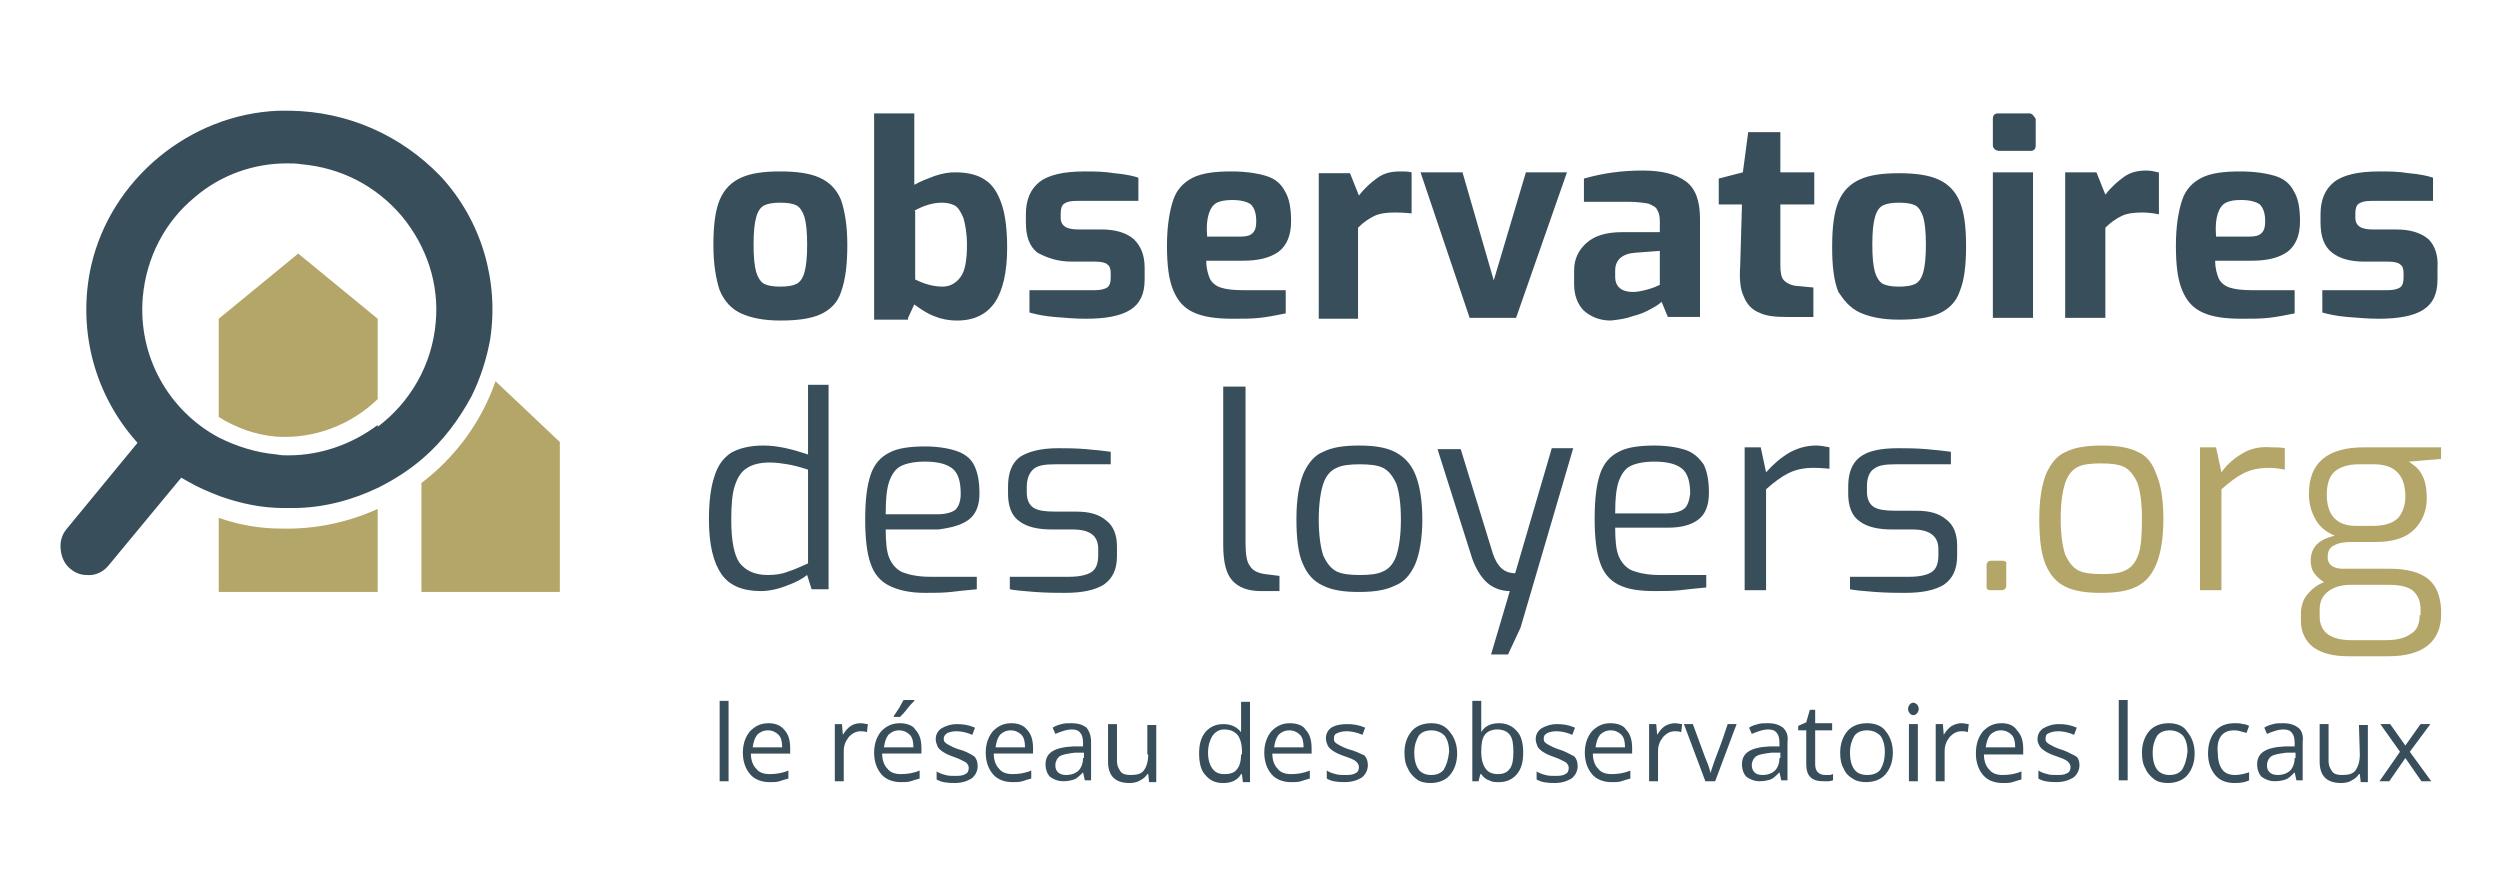 <svg xmlns="http://www.w3.org/2000/svg" viewBox="0 0 280 100"><path d="M80.6 78.5v9h1v-9h-1zm5.5 2.5c-.9 0-1.5.3-2.1.9-.5.6-.8 1.4-.8 2.4s.3 1.8.8 2.4c.5.6 1.3.9 2.2.9.4 0 .8 0 1.1-.1.3-.1.6-.2 1-.3v-.9c-.7.3-1.4.4-2.1.4-.7 0-1.2-.2-1.5-.6-.4-.4-.6-1-.6-1.7h4.4v-.6c0-.9-.2-1.6-.7-2.1-.3-.4-.9-.7-1.7-.7zm-1.8 2.7c.1-.6.2-1 .5-1.4.3-.3.7-.5 1.2-.5s.9.2 1.2.5c.3.3.4.8.4 1.4h-3.3zm11-2.4c-.3.2-.6.5-.9 1l-.1-1.2h-.8v6.4h1v-3.4c0-.6.2-1.1.6-1.6.4-.4.8-.6 1.3-.6.2 0 .4 0 .7.1l.1-.9c-.2 0-.5-.1-.8-.1-.4 0-.8.1-1.1.3zm5.5-.3c-.9 0-1.5.3-2.1.9-.5.6-.8 1.4-.8 2.4s.3 1.8.8 2.4c.5.6 1.3.9 2.2.9.4 0 .8 0 1.1-.1.3-.1.6-.2 1-.3v-.9c-.7.3-1.4.4-2.1.4-.7 0-1.2-.2-1.5-.6-.4-.4-.6-1-.6-1.7h4.4v-.6c0-.9-.2-1.6-.7-2.1-.2-.4-.9-.7-1.7-.7zM99 83.7c.1-.6.2-1 .5-1.4.3-.3.7-.5 1.2-.5s.9.2 1.2.5c.3.3.4.8.4 1.4H99zm2.6-4.3c.3-.4.6-.7.8-.9v-.1h-1.2c-.1.2-.3.5-.5.9l-.6.9v.1h.7c.2-.2.5-.5.8-.9zm5.7 4.5c-.6-.2-.9-.4-1.1-.5-.2-.1-.3-.2-.4-.3-.1-.1-.1-.3-.1-.4 0-.2.1-.4.4-.6.2-.1.6-.2 1-.2.5 0 1.1.1 1.8.4l.3-.8c-.7-.3-1.3-.4-2-.4s-1.3.2-1.8.5c-.4.3-.6.7-.6 1.2 0 .3.1.5.2.8.1.2.3.4.6.6.3.2.7.4 1.3.6.6.2 1.1.5 1.3.6.2.2.3.4.3.6 0 .3-.1.6-.4.7-.3.2-.7.2-1.2.2-.3 0-.7 0-1-.1-.4-.1-.7-.2-1-.4v.9c.5.3 1.1.4 2 .4.8 0 1.4-.2 1.9-.5.4-.3.7-.8.7-1.4 0-.4-.1-.8-.4-1.1-.5-.3-1-.6-1.8-.8zm6-2.9c-.9 0-1.5.3-2.1.9-.5.6-.8 1.4-.8 2.4s.3 1.8.8 2.4c.5.6 1.3.9 2.2.9.4 0 .8 0 1.1-.1.3-.1.6-.2 1-.3v-.9c-.7.3-1.4.4-2.1.4-.7 0-1.2-.2-1.5-.6-.4-.4-.6-1-.6-1.7h4.4v-.6c0-.9-.2-1.6-.7-2.1-.3-.4-.9-.7-1.7-.7zm-1.8 2.7c.1-.6.2-1 .5-1.4.3-.3.7-.5 1.2-.5s.9.2 1.2.5c.3.3.4.8.4 1.4h-3.3zm10.2-2.2c-.4-.3-.9-.5-1.7-.5-.4 0-.8 0-1.1.1-.4.1-.7.2-1 .4l.3.7c.7-.3 1.3-.5 1.8-.5s.8.1 1 .4c.2.2.3.6.3 1.1v.4h-1.1c-2.1.1-3.1.7-3.1 2 0 .6.2 1.1.5 1.4.4.3.9.5 1.5.5.5 0 .9-.1 1.2-.2.3-.1.6-.4 1-.8l.2.9h.7v-4.3c0-.7-.2-1.2-.5-1.6zm-.4 3.4c0 .6-.2 1.1-.5 1.4-.3.3-.8.5-1.4.5-.4 0-.7-.1-.9-.3-.2-.2-.3-.4-.3-.8s.2-.8.5-1c.3-.2.9-.3 1.7-.4h1v.6zm7.3-.4c0 .8-.2 1.4-.5 1.8-.3.4-.8.5-1.5.5-.5 0-.9-.1-1.1-.4-.2-.3-.4-.6-.4-1.2v-4.1h-1v4.2c0 .8.2 1.4.6 1.8.4.4 1 .6 1.8.6.5 0 .9-.1 1.2-.3.4-.2.6-.4.8-.7h.1l.1.9h.8v-6.4h-1v3.3zM139 81v1c-.5-.6-1.1-.9-2-.9-.8 0-1.5.3-2 .9-.5.6-.7 1.4-.7 2.4s.2 1.9.7 2.4c.5.6 1.1.9 2 .9.9 0 1.6-.3 2-1h.1l.1.9h.8v-9h-1V81zm0 3.5c0 .8-.2 1.4-.5 1.7-.3.4-.8.5-1.4.5-.6 0-1-.2-1.3-.6-.3-.4-.5-1-.5-1.8s.2-1.4.5-1.9c.3-.4.7-.7 1.3-.7.7 0 1.1.2 1.5.6.3.4.5 1 .5 1.9v.3zm5.5-3.5c-.9 0-1.5.3-2.1.9-.5.6-.8 1.4-.8 2.4s.3 1.8.8 2.4c.5.6 1.3.9 2.2.9.4 0 .8 0 1.1-.1.3-.1.6-.2 1-.3v-.9c-.7.3-1.4.4-2.1.4-.7 0-1.2-.2-1.5-.6-.4-.4-.6-1-.6-1.7h4.4v-.6c0-.9-.2-1.6-.7-2.1-.2-.4-.9-.7-1.7-.7zm-1.8 2.7c.1-.6.2-1 .5-1.4.3-.3.7-.5 1.2-.5s.9.2 1.2.5c.3.3.4.8.4 1.4h-3.3zm8.3.2c-.6-.2-.9-.4-1.1-.5-.2-.1-.3-.2-.4-.3-.1-.1-.1-.3-.1-.4 0-.3.1-.5.4-.6.2-.1.6-.2 1-.2.5 0 1.1.1 1.8.4l.3-.8c-.7-.3-1.3-.4-2-.4s-1.3.1-1.8.4c-.4.3-.6.7-.6 1.2 0 .3.1.5.2.8.1.2.3.4.6.6.3.2.7.4 1.3.6.6.2 1.1.4 1.3.6.2.2.3.4.3.6 0 .3-.1.6-.4.7-.3.2-.7.2-1.2.2-.3 0-.7 0-1-.1-.4-.1-.7-.2-1-.4v.9c.5.3 1.1.4 2 .4.8 0 1.4-.2 1.9-.5.4-.3.7-.8.7-1.4 0-.4-.1-.8-.4-1.1-.5-.2-1-.5-1.8-.7zm9.3-2.9c-.9 0-1.7.3-2.2.9-.5.6-.8 1.4-.8 2.4 0 .7.1 1.3.4 1.8.2.5.6.9 1 1.2.4.3 1 .4 1.5.4.9 0 1.7-.3 2.2-.9.5-.6.8-1.4.8-2.4s-.3-1.8-.8-2.4c-.5-.7-1.2-1-2.1-1zm1.4 5.2c-.3.4-.8.6-1.4.6-.6 0-1.1-.2-1.4-.6-.3-.4-.5-1-.5-1.9 0-.8.2-1.4.5-1.9.3-.4.8-.6 1.4-.6.6 0 1.1.2 1.5.6.3.4.5 1 .5 1.8-.1.9-.3 1.5-.6 2zm6.2-5.2c-.9 0-1.6.3-2 1v-3.5h-1v9h.7l.2-.8h.1c.2.3.5.6.9.7.3.2.7.2 1.1.2.8 0 1.5-.3 2-.9.5-.6.7-1.4.7-2.4s-.2-1.9-.7-2.4c-.5-.6-1.2-.9-2-.9zm1.2 5.1c-.3.4-.7.6-1.3.6-.7 0-1.1-.2-1.4-.6-.3-.4-.5-1-.5-1.9 0-.9.1-1.5.4-1.9.3-.4.8-.6 1.4-.6.6 0 1.1.2 1.4.6.3.4.4 1 .4 1.9 0 .9-.1 1.5-.4 1.9zm5.4-2.2c-.6-.2-.9-.4-1.1-.5-.2-.1-.3-.2-.4-.3-.1-.1-.1-.3-.1-.4 0-.3.1-.4.4-.6.2-.1.6-.2 1-.2.5 0 1.1.1 1.8.4l.3-.8c-.7-.3-1.3-.4-2-.4s-1.3.2-1.8.5c-.4.3-.6.7-.6 1.2 0 .3.1.5.2.8.1.2.3.4.6.6.3.2.7.4 1.3.6.6.2 1.1.5 1.3.6.2.2.3.4.3.6 0 .3-.1.6-.4.7-.3.2-.7.2-1.2.2-.3 0-.7 0-1-.1-.4-.1-.7-.2-1-.4v.9c.5.3 1.1.4 2 .4.8 0 1.4-.2 1.9-.5.4-.3.7-.8.7-1.4 0-.4-.1-.8-.4-1.1-.6-.3-1.1-.6-1.8-.8zm5.9-2.9c-.9 0-1.5.3-2.1.9-.5.6-.8 1.4-.8 2.4s.3 1.8.8 2.4c.5.6 1.3.9 2.2.9.4 0 .8 0 1.1-.1.3-.1.6-.2 1-.3v-.9c-.7.3-1.4.4-2.1.4-.7 0-1.2-.2-1.5-.6-.4-.4-.6-1-.6-1.7h4.4v-.6c0-.9-.2-1.6-.7-2.1-.2-.4-.9-.7-1.7-.7zm-1.7 2.7c.1-.6.2-1 .5-1.4.3-.3.7-.5 1.2-.5s.9.2 1.2.5c.3.3.4.8.4 1.4h-3.3zm7.8-2.4c-.3.2-.6.5-.9 1l-.1-1.2h-.8v6.4h1v-3.4c0-.6.2-1.1.6-1.6.4-.4.8-.6 1.3-.6.2 0 .4 0 .7.1l.1-.9c-.2 0-.5-.1-.8-.1-.4 0-.7.1-1.1.3zm5.5 4c-.2.6-.4 1.1-.4 1.3-.1-.3-.2-.8-.6-1.7l-1.4-3.8h-1l2.4 6.4h1.1l2.4-6.4h-1c-.7 2.2-1.3 3.6-1.5 4.2zm7.7-3.8c-.4-.3-.9-.5-1.7-.5-.4 0-.8 0-1.1.1-.4.1-.7.2-1 .4l.3.7c.7-.3 1.3-.5 1.8-.5s.8.1 1 .4c.2.2.3.6.3 1.1v.4h-1.1c-2.1.1-3.1.7-3.1 2 0 .6.2 1.1.5 1.4.4.3.9.5 1.5.5.5 0 .9-.1 1.2-.2.3-.1.6-.4 1-.8l.2.9h.7v-4.3c.1-.7-.1-1.2-.5-1.6zm-.4 3.4c0 .6-.2 1.1-.5 1.4-.3.3-.8.5-1.4.5-.4 0-.7-.1-.9-.3-.2-.2-.3-.5-.3-.8 0-.4.2-.8.5-1 .3-.2.9-.3 1.7-.4h1v.6zm5.1 1.9c-.3 0-.6-.1-.8-.3-.2-.2-.3-.5-.3-.9v-3.8h1.9V81h-1.9v-1.5h-.6l-.4 1.4-.9.4v.5h.9v3.8c0 1.3.6 1.9 1.9 1.9h.6c.2 0 .4-.1.5-.1v-.7c-.1 0-.2.1-.4.1h-.5zm4.7-5.8c-.9 0-1.7.3-2.2.9-.5.6-.8 1.4-.8 2.4 0 .7.1 1.3.4 1.8.2.5.6.9 1 1.1.4.3 1 .4 1.5.4.9 0 1.7-.3 2.2-.9.5-.6.8-1.4.8-2.4s-.3-1.8-.8-2.4c-.4-.6-1.2-.9-2.1-.9zm1.5 5.2c-.3.4-.8.6-1.5.6-.6 0-1.1-.2-1.4-.6-.3-.4-.5-1-.5-1.9 0-.8.2-1.4.5-1.9.3-.4.8-.6 1.4-.6.6 0 1.1.2 1.5.6.3.4.5 1 .5 1.8 0 .9-.2 1.5-.5 2zm3.2 1.3h1v-6.4h-1v6.4zm.5-8.8c-.2 0-.3.1-.4.2-.1.1-.2.3-.2.5s.1.4.2.5c.1.1.2.2.4.2s.3-.1.4-.2c.1-.1.2-.3.2-.5s-.1-.4-.2-.5c-.1-.1-.3-.2-.4-.2zm4.3 2.6c-.3.2-.6.5-.9 1l-.1-1.2h-.8v6.4h1v-3.4c0-.6.2-1.1.6-1.6.4-.4.8-.6 1.3-.6.2 0 .4 0 .7.1l.1-.9c-.2 0-.5-.1-.8-.1-.4 0-.7.1-1.1.3zm5.6-.3c-.9 0-1.5.3-2.1.9-.5.6-.8 1.4-.8 2.5 0 1 .3 1.8.8 2.4.5.6 1.3.9 2.2.9.4 0 .8 0 1.1-.1.3-.1.6-.2 1-.3v-.9c-.7.3-1.4.4-2.1.4-.7 0-1.2-.2-1.5-.6-.4-.4-.6-1-.6-1.7h4.4v-.6c0-.9-.2-1.6-.7-2.1-.3-.5-.9-.8-1.7-.8zm-1.8 2.7c.1-.6.2-1 .5-1.4.3-.3.7-.5 1.2-.5s.9.2 1.2.5c.3.3.4.8.4 1.4h-3.3zm8.3.2c-.6-.2-.9-.4-1.1-.5-.2-.1-.3-.2-.4-.3-.1-.1-.1-.3-.1-.4 0-.3.1-.5.4-.6.2-.1.6-.2 1-.2.5 0 1.1.1 1.8.4l.3-.8c-.7-.3-1.3-.4-2-.4s-1.3.2-1.8.5c-.4.3-.6.7-.6 1.2 0 .3.1.5.2.7.1.2.3.4.6.6.3.2.7.4 1.3.6.6.2 1.1.4 1.3.6.2.2.3.4.3.6 0 .3-.1.6-.4.7-.3.2-.7.2-1.2.2-.3 0-.7 0-1-.1-.4-.1-.7-.2-1-.4v.9c.5.3 1.1.4 2 .4.8 0 1.4-.2 1.9-.5.4-.3.7-.8.7-1.4 0-.4-.1-.8-.4-1-.6-.3-1.1-.6-1.8-.8zm6.6-5.5v9h1v-9h-1zm5.6 2.6c-.9 0-1.7.3-2.2.9-.5.6-.8 1.4-.8 2.4 0 .7.1 1.3.4 1.8.2.5.6.9 1 1.2.4.3 1 .4 1.5.4.9 0 1.7-.3 2.2-.9.5-.6.8-1.4.8-2.4s-.3-1.8-.8-2.4c-.4-.7-1.2-1-2.1-1zm1.5 5.2c-.3.4-.8.6-1.4.6-.6 0-1.1-.2-1.4-.6-.3-.4-.5-1-.5-1.9 0-.8.2-1.4.5-1.9.3-.4.8-.6 1.4-.6.6 0 1.1.2 1.5.6.3.4.5 1 .5 1.8-.1.9-.3 1.5-.6 2zm5.8-4.4c.2 0 .4 0 .7.1.3.1.5.1.7.2l.3-.8c-.2-.1-.4-.2-.7-.2-.3-.1-.6-.1-.9-.1-1 0-1.7.3-2.2.9-.5.6-.8 1.4-.8 2.5 0 1 .3 1.8.8 2.4.5.6 1.2.9 2.2.9.7 0 1.2-.1 1.6-.3v-.9c-.6.2-1.1.3-1.6.3-.6 0-1.1-.2-1.4-.6-.3-.4-.5-1-.5-1.8-.2-1.7.5-2.6 1.8-2.6zm7.2-.3c-.4-.3-.9-.5-1.7-.5-.4 0-.8 0-1.1.1-.4.1-.7.2-1 .4l.3.7c.7-.3 1.3-.5 1.8-.5s.8.1 1 .4c.2.2.3.6.3 1.1v.4h-1.1c-2.1.1-3.1.7-3.1 2 0 .6.2 1.1.5 1.4.4.3.9.5 1.5.5.5 0 .9-.1 1.2-.2.3-.1.6-.4 1-.8l.2.9h.7v-4.3c.1-.7-.1-1.3-.5-1.6zm-.4 3.4c0 .6-.2 1.1-.5 1.4-.3.3-.8.5-1.4.5-.4 0-.7-.1-.9-.3-.2-.2-.3-.4-.3-.8s.2-.8.5-1c.3-.2.9-.3 1.7-.4h1v.6zm7.3-.4c0 .8-.2 1.4-.5 1.8-.3.4-.8.5-1.5.5-.5 0-.9-.1-1.1-.4-.2-.3-.4-.6-.4-1.2v-4.1h-1v4.2c0 .8.2 1.4.6 1.8.4.4 1 .6 1.8.6.5 0 .9-.1 1.2-.3.4-.2.6-.4.8-.7h.1l.1.9h.8v-6.4h-1l.1 3.3zm7.9-3.4h-1.1l-1.7 2.4-1.7-2.4h-1.1l2.2 3.1-2.3 3.3h1.1l1.8-2.6 1.8 2.6h1.1l-2.4-3.3 2.3-3.1zM94.9 27.4c0-2.2-.3-3.8-.7-5-.5-1.2-1.3-2-2.4-2.5-1.1-.5-2.6-.7-4.4-.7-1.9 0-3.3.2-4.4.7-1.1.5-1.9 1.3-2.4 2.5s-.7 2.9-.7 5.1c0 2.1.3 3.8.7 5 .5 1.2 1.3 2.1 2.4 2.6 1.1.5 2.5.8 4.4.8 1.9 0 3.4-.2 4.5-.7 1.1-.5 1.9-1.3 2.3-2.5.5-1.4.7-3.1.7-5.3zm-4.8 3.1c-.2.7-.5 1.1-.9 1.3-.4.2-1 .3-1.8.3s-1.4-.1-1.8-.3c-.4-.2-.7-.7-.9-1.3-.2-.7-.3-1.7-.3-3.1 0-1.4.1-2.4.3-3.1.2-.7.5-1.1.9-1.3.4-.2 1-.3 1.8-.3s1.4.1 1.8.3c.4.2.7.7.9 1.3.2.7.3 1.7.3 3.1 0 1.4-.1 2.4-.3 3.1zm11.6 5.1l.7-1.5c.7.5 1.4 1 2.2 1.3.7.3 1.6.5 2.6.5 1.9 0 3.3-.7 4.2-2 .9-1.3 1.4-3.4 1.4-6.1 0-2.1-.2-3.7-.6-4.9-.4-1.2-1-2.2-1.8-2.7-.8-.6-2-.9-3.4-.9-.7 0-1.4.1-2.3.4-.8.3-1.6.6-2.3 1v-8h-4.5v23.1h3.8zm.7-12c1.1-.6 2.1-.9 3.1-.9.5 0 1 .1 1.4.3.4.2.7.7 1 1.4.2.7.4 1.7.4 3 0 1.7-.2 2.9-.7 3.6-.5.7-1.2 1.1-2 1.1-1.1 0-2.1-.3-3.1-.8v-7.7zm17.6 5.7h2.6c.7 0 1.2.1 1.4.3.3.2.4.5.4 1v.5c0 .5-.1.9-.4 1.1-.3.2-.8.3-1.4.3h-7.3V35c.7.2 1.6.4 2.8.5 1.2.1 2.4.2 3.5.2 2.2 0 3.9-.3 5-1s1.6-1.8 1.6-3.4V30c0-1.4-.4-2.4-1.2-3.2-.8-.7-2-1.1-3.6-1.1h-2.6c-.7 0-1.2-.1-1.5-.3-.3-.2-.5-.5-.5-1v-.5c0-.5.1-.9.4-1.1.3-.2.7-.3 1.4-.3h6.9v-2.6c-.6-.2-1.5-.4-2.7-.5-1.2-.2-2.3-.2-3.3-.2-2.4 0-4.1.4-5.1 1.2-1 .8-1.5 2-1.5 3.6v.9c0 1.6.4 2.7 1.3 3.4 1.1.6 2.3 1 3.8 1zm21.1 6.3c.9-.1 1.9-.3 2.9-.5v-2.6h-4.8c-1.1 0-1.9-.1-2.5-.3-.6-.2-1-.6-1.2-1-.2-.5-.4-1.1-.4-2h4.1c1.7 0 3-.3 4-1 .9-.7 1.4-1.8 1.4-3.4 0-1.5-.2-2.6-.7-3.4-.4-.8-1.1-1.4-2.1-1.7-1-.3-2.3-.5-3.9-.5-1.9 0-3.3.2-4.3.7-1 .5-1.8 1.3-2.2 2.5-.4 1.2-.7 2.9-.7 5.1 0 2.2.2 3.8.7 5 .5 1.2 1.2 2 2.3 2.5 1.1.5 2.5.7 4.4.7 1.1 0 2.1 0 3-.1zm-5.7-11.7c.2-.6.5-1 .9-1.2.4-.2 1-.3 1.7-.3 1 0 1.7.2 2.1.5.4.4.6 1 .6 1.9 0 .6-.1 1-.4 1.3-.3.3-.7.4-1.4.4h-3.7c-.1-1.2 0-2 .2-2.6zm16.7 11.7V25.5c.6-.6 1.2-1 1.8-1.3.6-.3 1.4-.4 2.3-.4.2 0 .9 0 1.9.1v-4.6c-.4-.1-.8-.1-1.3-.1-1 0-1.8.2-2.5.7-.7.5-1.4 1.1-2.1 2l-1-2.5h-3.5v16.3h4.4zm17.7 0l5.7-16.3h-4.6l-3.6 12.1-3.5-12.1h-4.7l5.5 16.3h5.2zm13.1-.2c.8-.2 1.5-.5 2-.8.6-.3 1-.6 1.2-.8l.7 1.7h3.6v-11c0-2-.5-3.4-1.6-4.2-1.1-.8-2.7-1.2-4.8-1.2-2.4 0-4.5.3-6.6.9v2.6h4.9c1 0 1.7.1 2.3.2.5.2.9.4 1 .7.2.3.3.7.3 1.3V26h-4.2c-1.8 0-3.1.4-4 1.2-.9.8-1.4 1.8-1.4 3.1v1.5c0 1.3.4 2.3 1.1 3 .8.7 1.8 1.1 3 1.1.9-.1 1.7-.2 2.5-.5zm-2-5.1c0-1.2.8-1.9 2.3-2l2.7-.2v3.8c-.2.1-.6.3-1.3.5-.7.2-1.3.3-1.7.3-1.3 0-2-.6-2-1.7v-.7zm14.4 2.9c.3.8.9 1.5 1.7 1.8.8.4 1.8.5 3.1.5h3v-3.3L201 32c-.5-.1-.9-.3-1.2-.6-.3-.3-.4-.9-.4-1.7v-6.8h3.8v-3.6h-3.8v-4.5h-3.6l-.6 4.5-2.7.7v2.9h2.6l-.2 6.9c-.1 1.4 0 2.6.4 3.4zm13 1.8c1.1.5 2.5.8 4.4.8 1.9 0 3.4-.2 4.5-.7 1.1-.5 1.9-1.3 2.3-2.5.5-1.2.7-2.9.7-5 0-2.2-.2-3.8-.7-5-.5-1.2-1.3-2-2.4-2.5-1.1-.5-2.6-.7-4.4-.7-1.9 0-3.3.2-4.4.7-1.1.5-1.9 1.3-2.4 2.5s-.7 2.9-.7 5.1c0 2.1.2 3.8.7 5 .6.9 1.3 1.8 2.4 2.3zm1.7-10.7c.2-.7.5-1.1.9-1.3.4-.2 1-.3 1.8-.3s1.4.1 1.8.3c.4.2.7.7.9 1.3.2.7.3 1.7.3 3.1 0 1.4-.1 2.4-.3 3.1-.2.7-.5 1.1-.9 1.3-.4.2-1 .3-1.8.3s-1.4-.1-1.8-.3c-.4-.2-.7-.7-.9-1.3-.2-.7-.3-1.7-.3-3.1 0-1.4.1-2.4.3-3.1zm13.2-5v16.3h4.5V19.3h-4.5zm4.5-6.4c-.1-.1-.2-.2-.4-.2h-3.5c-.4 0-.6.2-.6.6v3c0 .2.1.3.2.4.1.1.3.2.5.2h3.5c.4 0 .6-.2.6-.6v-3c-.1-.1-.2-.3-.3-.4zm14 6.4c-.4-.1-.8-.2-1.3-.2-1 0-1.8.2-2.5.7-.7.5-1.4 1.1-2.1 2l-1-2.5h-3.5v16.3h4.5V25.5c.6-.6 1.2-1 1.8-1.3.6-.3 1.4-.4 2.3-.4.2 0 .9 0 1.9.2v-4.7zm12.4 16.3c.9-.1 1.9-.3 2.9-.5v-2.6h-4.8c-1.1 0-1.9-.1-2.5-.3-.6-.2-1-.6-1.2-1-.2-.5-.4-1.1-.4-2h4.1c1.7 0 3-.3 4-1 .9-.7 1.4-1.8 1.4-3.4 0-1.5-.2-2.6-.7-3.4-.4-.8-1.1-1.4-2.1-1.7-1-.3-2.3-.5-3.9-.5-1.9 0-3.3.2-4.3.7-1 .5-1.8 1.3-2.2 2.5-.4 1.2-.7 2.9-.7 5.1 0 2.2.2 3.8.7 5 .5 1.2 1.2 2 2.3 2.5 1.1.5 2.5.7 4.4.7 1.1 0 2.1 0 3-.1zm-5.7-11.7c.2-.6.5-1 .9-1.2.4-.2.9-.3 1.7-.3 1 0 1.7.2 2.1.5.4.4.6 1 .6 1.9 0 .6-.1 1-.4 1.3-.3.3-.7.4-1.4.4h-3.7c-.1-1.2 0-2 .2-2.6zm23.6 2.9c-.8-.7-2-1.1-3.6-1.1h-2.6c-.7 0-1.2-.1-1.5-.3-.3-.2-.5-.5-.5-1v-.5c0-.5.1-.9.4-1.1.3-.2.7-.3 1.4-.3h6.9v-2.6c-.6-.2-1.5-.4-2.7-.5-1.2-.2-2.3-.2-3.3-.2-2.4 0-4.1.4-5.1 1.2-1 .8-1.5 2-1.5 3.6v.9c0 1.6.4 2.7 1.3 3.4.9.7 2.1 1 3.6 1h2.6c.7 0 1.2.1 1.4.3.3.2.4.5.4 1v.5c0 .5-.1.9-.4 1.1-.3.2-.8.3-1.4.3h-7.3V35c.7.2 1.6.4 2.8.5 1.2.1 2.4.2 3.5.2 2.2 0 3.9-.3 5-1s1.6-1.8 1.6-3.4V30c.1-1.4-.3-2.5-1-3.2zM90.5 43.3v7.6c-1.8-.6-3.4-1-5-1-1.5 0-2.7.3-3.6.8-.9.6-1.5 1.4-1.9 2.7-.4 1.2-.6 2.8-.6 4.8 0 2.8.5 4.8 1.4 6.1.9 1.3 2.4 1.9 4.4 1.9.9 0 1.9-.2 2.9-.6 1.1-.4 1.8-.8 2.3-1.2l.5 1.6h1.9V43.1h-2.3zM88.3 64c-.7.3-1.5.4-2.3.4-1.5 0-2.5-.5-3.2-1.4-.6-.9-.9-2.5-.9-4.8 0-1.6.1-2.9.4-3.8.3-.9.7-1.6 1.4-2 .6-.4 1.5-.6 2.5-.6.7 0 1.4.1 2 .2.6.1 1.4.3 2.3.6v10.5c-.7.3-1.5.7-2.2.9zm20.2-5.8c.8-.6 1.2-1.6 1.2-2.9 0-1.4-.2-2.4-.6-3.2-.4-.8-1.1-1.3-2-1.6-.9-.3-2.1-.5-3.5-.5-1.7 0-3.1.2-4 .7-1 .5-1.7 1.3-2.1 2.5-.4 1.2-.6 2.8-.6 5 0 2.1.2 3.8.6 4.9.4 1.2 1.1 2 2.1 2.5s2.3.8 4 .8c1.1 0 2 0 2.9-.1.8-.1 1.8-.2 2.9-.3v-1.4h-5.2c-1.3 0-2.3-.2-3.1-.5-.7-.3-1.2-.9-1.5-1.6-.3-.7-.4-1.8-.4-3.2h5.9c1.5-.2 2.6-.5 3.4-1.1zm-9.3-.7c0-1.6.1-2.7.4-3.6.3-.8.7-1.4 1.3-1.7.6-.3 1.5-.5 2.7-.5 1.5 0 2.5.3 3.1.8.6.5.9 1.4.9 2.8 0 .8-.2 1.4-.6 1.8-.4.3-1.1.5-2 .5h-5.8zm25.9 4.8v-1.1c0-1.3-.4-2.3-1.2-2.9-.8-.7-1.9-1-3.4-1h-2.3c-1.1 0-1.9-.1-2.4-.4-.5-.3-.8-.9-.8-1.7v-.7c0-.9.3-1.6.8-2 .5-.4 1.3-.5 2.4-.5h6.2v-1.4c-.7-.1-1.6-.2-2.8-.3-1.2-.1-2.2-.1-3.1-.1-2 0-3.4.4-4.3 1-.9.7-1.3 1.8-1.3 3.3v.8c0 1.4.4 2.5 1.3 3.1.8.6 2 .9 3.6.9h2.3c2 0 2.9.7 2.9 2.2v.7c0 1-.3 1.6-.8 1.9-.5.3-1.3.5-2.5.5h-6.6V66c.5.1 1.4.2 2.8.3 1.4.1 2.5.1 3.4.1 1.9 0 3.3-.3 4.3-.9 1-.7 1.5-1.7 1.5-3.2zm18.2 2.2l-1.6-.2c-.8-.1-1.4-.4-1.7-.9-.4-.5-.5-1.4-.5-2.7V43.3H137V61c0 1.9.3 3.2 1 4 .7.8 1.8 1.2 3.2 1.2h2.1v-1.7zm15.2-1.3c.5-1.2.8-2.9.8-5 0-2.2-.3-3.9-.8-5.1-.5-1.2-1.3-2-2.3-2.5-1-.5-2.3-.7-4-.7-1.7 0-3 .2-4 .7-1 .4-1.7 1.3-2.2 2.4-.5 1.2-.8 2.9-.8 5.1 0 2.2.2 3.9.7 5 .5 1.2 1.2 2 2.3 2.5 1 .5 2.3.7 4 .7 1.7 0 3-.2 4-.7 1.1-.4 1.8-1.3 2.3-2.4zm-2.1-1c-.3.9-.8 1.5-1.5 1.8-.6.3-1.5.4-2.6.4s-2-.1-2.6-.4c-.6-.3-1.1-.9-1.5-1.8-.3-.9-.5-2.3-.5-4s.2-3.1.5-4c.3-.9.8-1.5 1.5-1.8.6-.3 1.5-.4 2.6-.4s2 .1 2.6.4c.6.3 1.1.9 1.5 1.8.3.9.5 2.2.5 4 0 1.7-.2 3.1-.5 4zm10.2 3.1c.7.6 1.6.9 2.5.9l-2.1 7.1h1.9l1.4-3 5.9-20.1h-2.4l-4.1 14c-1.2 0-2-.7-2.5-2.2l-3.6-11.7H161l3.9 12.3c.4 1.1 1 2.1 1.7 2.7zm22.2-14.9c-.9-.3-2.1-.5-3.5-.5-1.7 0-3.1.2-4 .7-1 .5-1.7 1.3-2.1 2.5-.4 1.2-.6 2.8-.6 5 0 2.1.2 3.8.6 4.9.4 1.2 1.1 2 2.1 2.5s2.3.7 4 .7c1.1 0 2 0 2.9-.1.8-.1 1.8-.2 2.9-.3v-1.4h-5.2c-1.3 0-2.3-.2-3.1-.5-.7-.3-1.2-.9-1.5-1.6-.3-.7-.4-1.8-.4-3.2h5.9c1.5 0 2.6-.3 3.4-.9.8-.6 1.2-1.6 1.2-3s-.2-2.4-.6-3.2c-.5-.7-1.1-1.3-2-1.6zm-.2 6.6c-.4.3-1.1.5-2 .5h-5.7c0-1.6.1-2.7.4-3.6.3-.8.7-1.4 1.3-1.7.6-.3 1.5-.5 2.7-.5 1.5 0 2.5.3 3.1.8.6.5.9 1.4.9 2.8-.1.8-.3 1.4-.7 1.7zm9.2-4.1l-.6-2.8h-1.8v16h2.4V54.8c.9-.8 1.7-1.4 2.5-1.8.8-.4 1.7-.6 2.8-.6.3 0 .8 0 1.8.1v-2.4c-.5-.1-1-.2-1.5-.2-1.1 0-2.1.3-3 .8-1 .6-1.8 1.3-2.6 2.2zm21.4 9.3v-1.1c0-1.3-.4-2.3-1.2-2.9-.8-.7-1.9-1-3.4-1h-2.3c-1.1 0-1.9-.1-2.4-.4-.5-.3-.8-.9-.8-1.7v-.7c0-.9.3-1.6.8-1.9.5-.4 1.3-.5 2.4-.5h6.2v-1.4c-.7-.1-1.6-.2-2.8-.3-1.2-.1-2.2-.1-3.1-.1-2 0-3.4.3-4.3 1-.9.7-1.3 1.8-1.3 3.3v.8c0 1.4.4 2.5 1.3 3.1.8.6 2 .9 3.6.9h2.3c2 0 2.9.8 2.9 2.2v.7c0 1-.3 1.6-.8 1.9-.5.3-1.3.5-2.5.5h-6.6V66c.5.1 1.4.2 2.8.3 1.4.1 2.5.1 3.4.1 1.9 0 3.3-.3 4.3-.9 1-.7 1.5-1.7 1.5-3.3zM32.5 12.4h-1.3c-10 .4-18.8 7.7-21 17.4-1.5 6.8.2 13.8 4.6 19.1l.6.7-7.9 9.6c-.6.7-.8 1.5-.7 2.4.1.9.5 1.7 1.2 2.2.5.4 1.1.6 1.7.6.9.1 1.8-.3 2.4-1l8.2-9.9.7.4c1.2.7 2.4 1.2 3.7 1.7 2.3.8 4.6 1.3 7.1 1.3h1c3.4 0 6.7-.9 9.6-2.3 1.8-.9 3.5-2 5-3.3 2.2-1.9 4-4.3 5.4-6.9 1-2 1.7-4.2 2.1-6.4 1-6.6-1-13.3-5.5-18.2-4.5-4.7-10.5-7.3-16.9-7.4zm16.3 23.7c-.4 4.8-2.9 9-6.5 11.7v-.2c-2.8 2.1-6.3 3.4-10 3.4-.4 0-.9 0-1.3-.1-2.3-.2-4.5-.9-6.5-1.9-5.6-3-9.1-9.1-8.5-15.8.4-4.3 2.4-8.3 5.8-11.1 2.9-2.5 6.6-3.8 10.3-3.8.6 0 1.1 0 1.7.1 4.4.4 8.3 2.4 11.2 5.8 2.8 3.4 4.2 7.6 3.8 11.9z" fill="#384e5b"/><path d="M224.3 62.8H223c-.3 0-.5.2-.5.5v2.4c0 .1 0 .3.1.3.1.1.2.1.3.1h1.3c.3 0 .5-.2.5-.5v-2.4c.1-.2-.1-.4-.4-.4zm15.1-12.2c-1-.5-2.3-.7-4-.7-1.7 0-3 .2-4 .7-1 .4-1.7 1.3-2.2 2.4-.5 1.2-.8 2.9-.8 5.1 0 2.2.2 3.9.7 5.1.5 1.2 1.2 2 2.2 2.5 1 .5 2.3.7 4 .7 1.7 0 3-.2 4-.7 1-.5 1.7-1.3 2.2-2.5.5-1.2.8-2.9.8-5.1 0-2.2-.3-3.9-.8-5-.4-1.2-1.1-2.1-2.1-2.5zm.1 11.5c-.3.9-.8 1.5-1.5 1.8-.6.3-1.5.4-2.6.4s-2-.1-2.6-.4c-.6-.3-1.1-.9-1.5-1.8-.3-.9-.5-2.2-.5-4 0-1.8.2-3.1.5-4 .3-.9.8-1.5 1.4-1.8.6-.3 1.5-.4 2.6-.4s2 .1 2.6.4c.6.3 1.1.9 1.5 1.8.3.9.5 2.2.5 4s-.1 3.2-.4 4zm11.8-11.4c-.9.5-1.8 1.2-2.5 2.2l-.6-2.8h-1.8v16h2.4V54.8c.9-.8 1.7-1.4 2.5-1.8.8-.4 1.7-.6 2.8-.6.3 0 .8 0 1.8.2v-2.4c-.5-.1-1-.1-1.5-.1-1.2-.1-2.2.1-3.1.6zm20.6 14.1c-.9-.7-2.3-1.1-4.2-1.1h-5.3c-.5 0-.9-.1-1.2-.3-.3-.2-.5-.5-.5-1 0-.6.2-1.1.7-1.3.5-.3 1.1-.4 2.1-.4h2.6c2 0 3.4-.5 4.3-1.4.9-.9 1.4-2.1 1.4-3.5 0-.8-.1-1.5-.3-2.1-.2-.5-.5-1-.7-1.2-.3-.3-.6-.5-1-.8l3.6-.3v-1.3h-8.6c-4.1 0-6.2 1.7-6.2 5.2 0 1 .2 1.9.7 2.8.4.8 1.2 1.5 2.2 1.9-1.8.4-2.7 1.3-2.7 2.8 0 .5.1 1 .4 1.4.3.4.6.7 1.1 1-.8.3-1.4.8-1.9 1.4-.5.6-.7 1.4-.7 2.2v.7c0 1.3.5 2.3 1.4 3 1 .7 2.3 1 3.9 1h4.5c1.9 0 3.4-.4 4.4-1.2 1-.8 1.5-2 1.5-3.4v-.7c-.1-1.6-.6-2.7-1.5-3.4zm-11.3-9.4c0-1.2.3-2.1.9-2.6.6-.5 1.5-.8 2.7-.8h1.7c2.3 0 3.5 1.2 3.5 3.6 0 1-.3 1.8-.8 2.4-.6.6-1.5.9-2.9.9h-1.8c-2.2 0-3.3-1.2-3.3-3.5zM271 68.9c0 1-.3 1.7-1 2.1-.7.5-1.6.7-2.9.7h-3.7c-2.4 0-3.6-.9-3.6-2.7v-.7c0-.9.3-1.6 1-2.1s1.5-.7 2.5-.7h4.2c1.3 0 2.2.2 2.8.7.5.5.8 1.1.8 2v.7zM24.5 58v8.3h17.8V57c-3.3 1.5-7 2.3-10.8 2.2-2.4 0-4.7-.4-7-1.2zm22.7-3.9v12.2h15.5V49.5l-7.2-6.8c-1.6 4.6-4.5 8.5-8.3 11.4zm-4.9-9.4v-9l-8.9-7.3-8.9 7.3v11c1.9 1.2 4.1 2 6.4 2.2 4.4.3 8.5-1.4 11.4-4.2z" fill="#b4a568"/></svg>